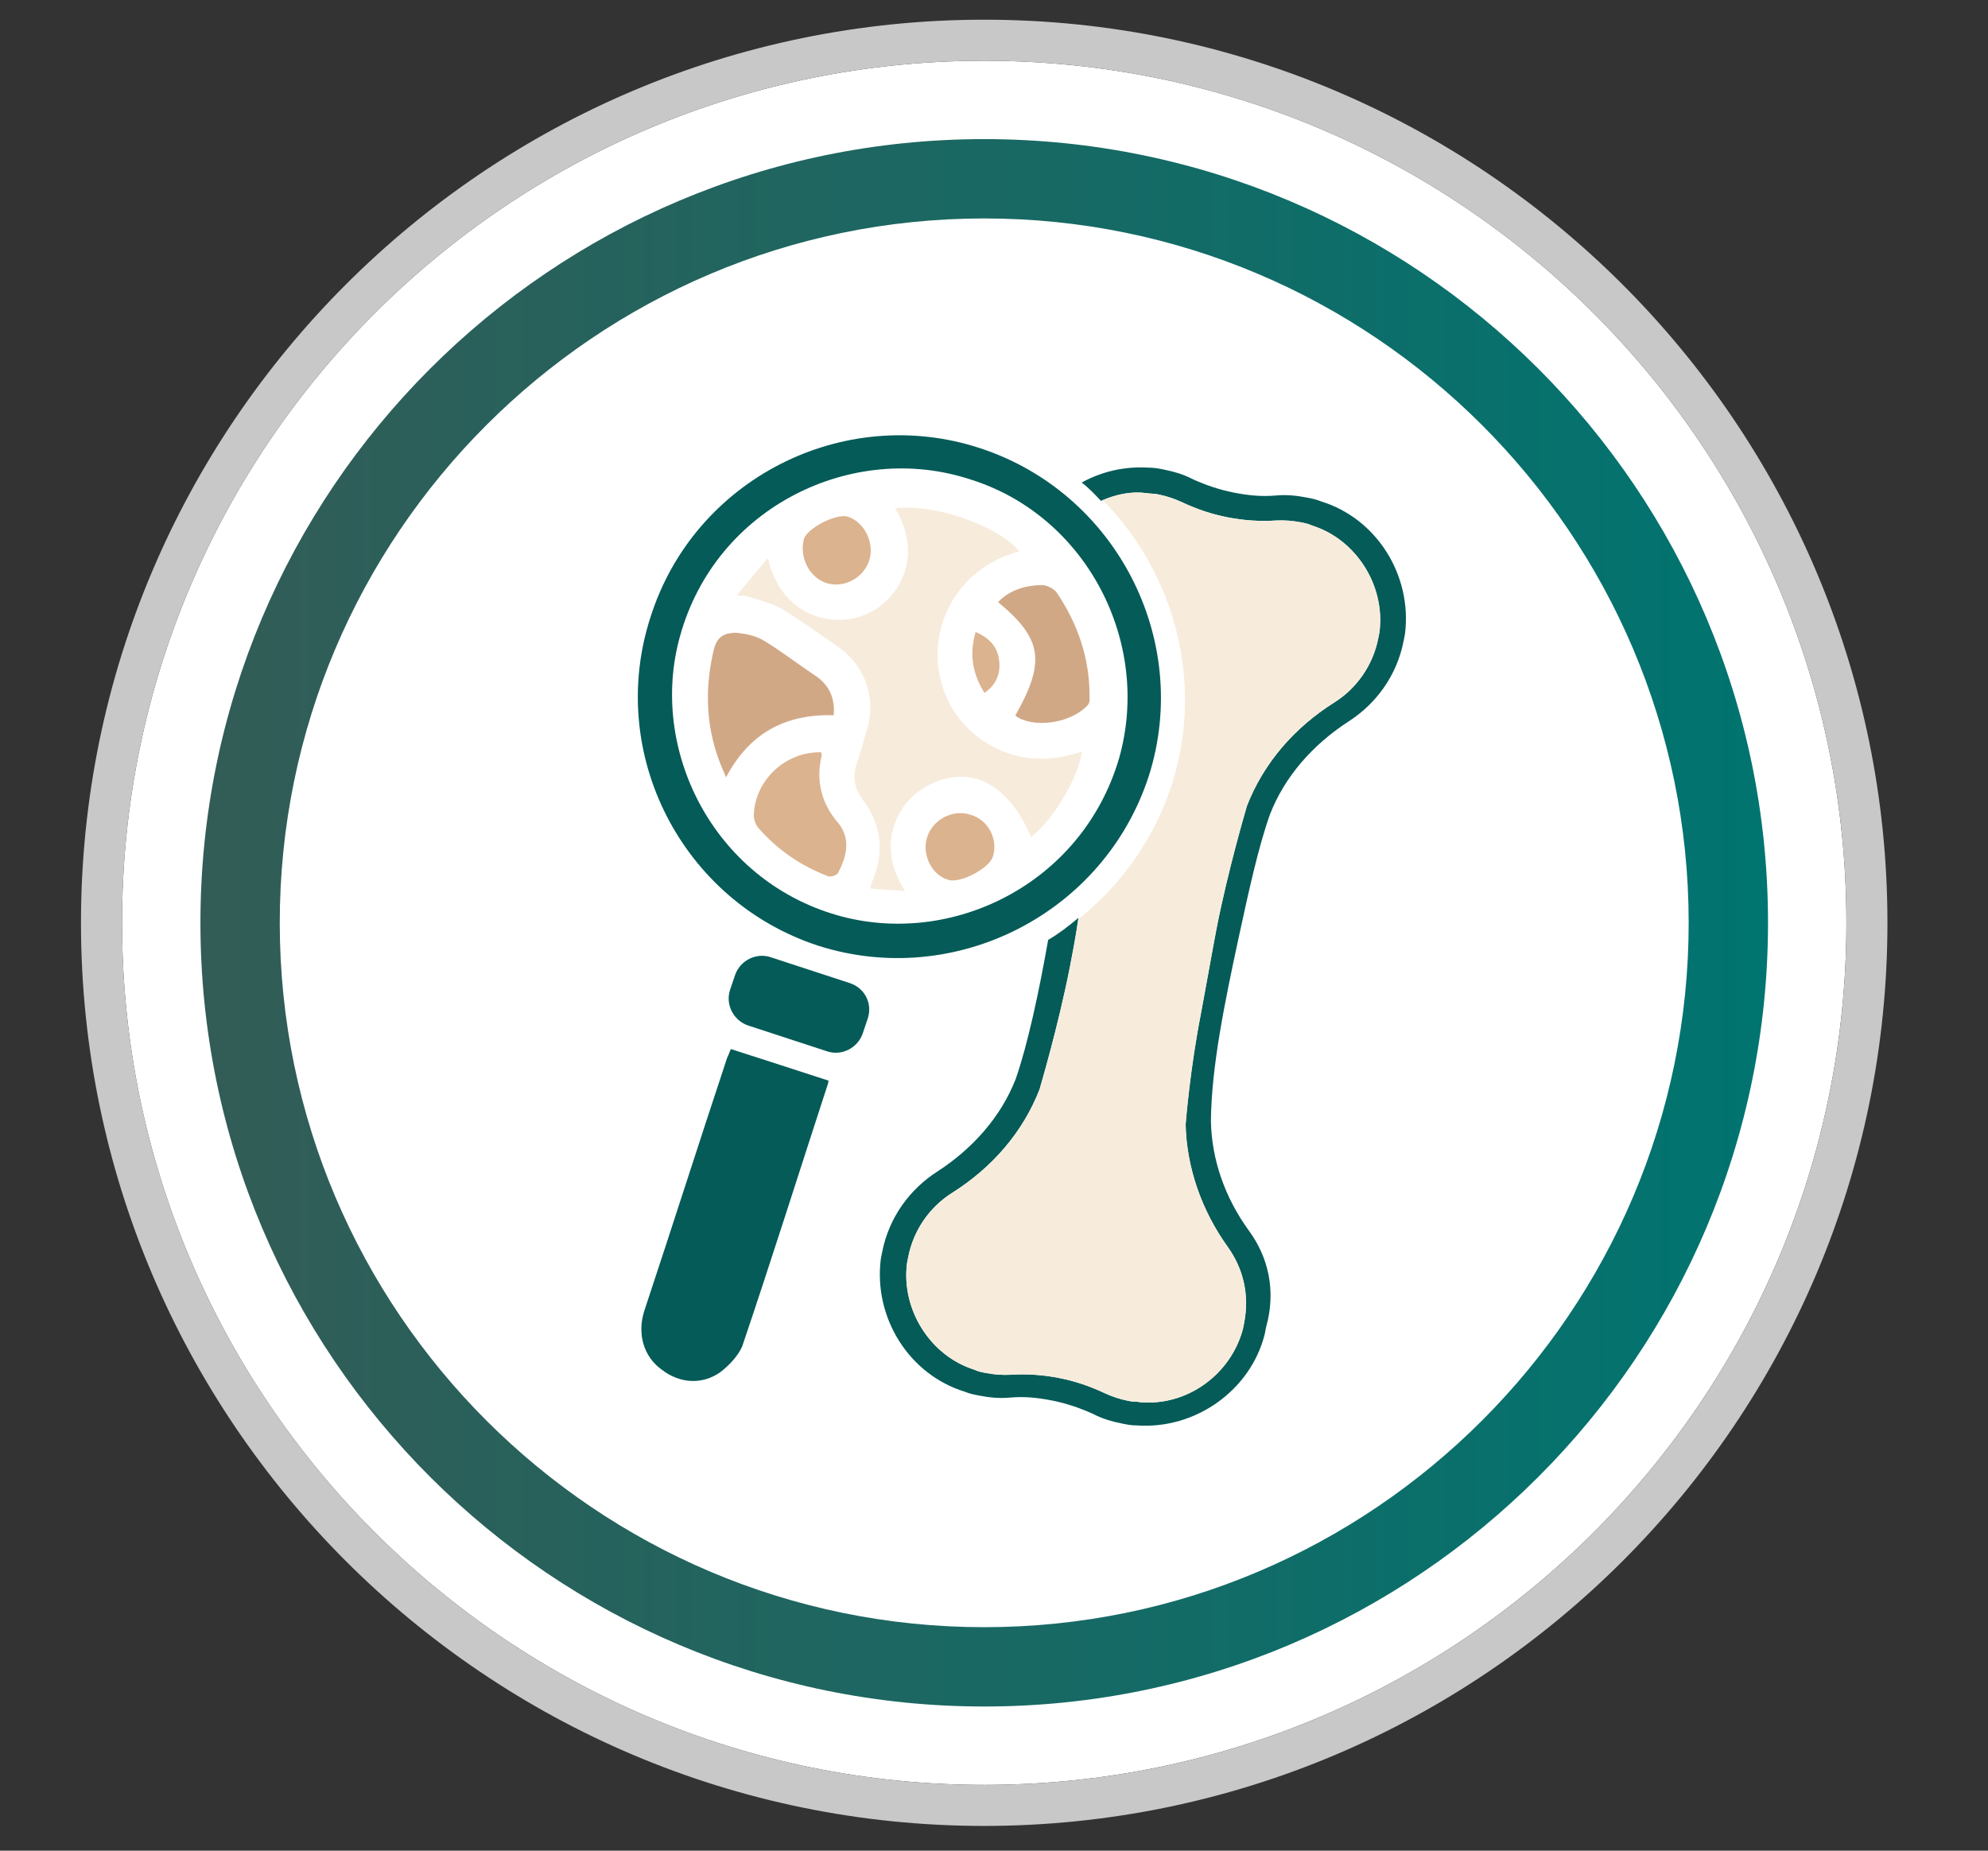 <svg xmlns="http://www.w3.org/2000/svg" xmlns:xlink="http://www.w3.org/1999/xlink" id="Autres" viewBox="0 0 1375.62 1280.75"><rect x="0" y="0" width="1375.62" height="1280.75" fill="#333333" stroke="none"/><defs><style>      .cls-1 {        fill: #f7ecdc;      }      .cls-2 {        fill: #dbb38f;      }      .cls-3 {        fill: #045b58;      }      .cls-4 {        fill: #d1a886;      }      .cls-5 {        fill: #fff;      }      .cls-6 {        fill: url(#Dégradé_sans_nom_99);      }      .cls-7 {        fill: #c8c8c8;      }    </style><linearGradient id="D&#xE9;grad&#xE9;_sans_nom_99" data-name="D&#xE9;grad&#xE9; sans nom 99" x1="138.69" y1="638.63" x2="1223.4" y2="638.63" gradientUnits="userSpaceOnUse"><stop offset="0" stop-color="#335c56"></stop><stop offset="1" stop-color="#007470"></stop></linearGradient></defs><g><g><g><path class="cls-5" d="M680.79,42.04c-329.29.14-596.48,267.55-596.34,596.84.14,329.29,267.55,596.48,596.84,596.34,329.29-.14,596.48-267.55,596.34-596.84-.14-329.29-267.55-596.48-596.84-596.34h0Z"></path><path class="cls-7" d="M681.05,42.04c329.15,0,596.45,267.15,596.59,596.34.14,329.29-267.05,596.7-596.34,596.84h-.25c-329.15,0-596.45-267.15-596.59-596.34-.14-329.29,267.05-596.7,596.34-596.84h.25M681.05,13.63h-.25C336.16,13.77,55.9,294.26,56.04,638.89c.14,344.48,280.52,624.74,625,624.74,344.89-.14,625.15-280.63,625-625.26-.14-344.48-280.52-624.74-625-624.74h0Z"></path></g><path class="cls-6" d="M680.84,151.17c268.62-.11,487.55,218.64,487.66,487.26.11,268.62-218.64,487.55-487.26,487.66-268.62.11-487.55-218.64-487.66-487.26-.11-268.62,218.64-487.55,487.26-487.66M680.82,96.27c-299.36.12-542.25,243.22-542.13,542.58.12,299.36,243.22,542.25,542.58,542.13,299.36-.12,542.25-243.22,542.13-542.58-.12-299.36-243.22-542.25-542.58-542.13h0Z"></path></g><g><g><path class="cls-3" d="M677.77,310.03c94.54,30.73,147.07,132.96,117.17,226.95-30.86,95.24-133.79,147.63-228.47,117.59-94.54-30.73-147.07-132.96-116.34-227.51,30.17-95.37,133.1-147.76,227.64-117.03ZM470.5,440.39c-21.81,78.33,23.07,168.29,108.74,192.97,78.89,22.64,169.4-21.41,195.05-108.33,22.91-80.27-22.37-168.16-102.93-193.27-80.98-26.64-176.05,18.67-200.85,108.63Z"></path><path class="cls-3" d="M573.33,747.86c-22.29-7.24-44.57-14.48-67.55-21.85-1.1,1.94-1.5,4.02-2.6,5.95-19.26,58-37.97,116.83-57.23,174.83-5.33,16.2-.56,32.21,12.05,41.15,12.48,9.63,28.11,10.53,40.65,1.5,5.93-4.59,12.26-11.25,15-17.89,20.5-60.63,39.47-120.85,59.28-181.62l.41-2.08Z"></path><path class="cls-3" d="M588,680.34l-54.68-17.89c-10.11-3.42-21.28,2.3-24.7,12.4l-3.42,10.11c-3.42,10.11,2.3,21.28,12.4,24.7l54.68,17.89c10.11,3.42,21.28-2.3,24.7-12.4l3.42-10.11c3.42-10.11-1.6-21.15-12.4-24.7Z"></path><g><path class="cls-1" d="M681.06,513.24c-15.25-10.17-25.4-24.37-29.89-41.77-9.54-35.63,9.51-77.87,54.25-89.94-15.14-18.05-58.89-33.08-86.11-29.8,21.71,35.86-.01,66.08-21.69,74.05-23.33,9.08-57.37-.46-66.24-39.55-7.43,8.6-14.03,16.65-21.6,25.94,4.29.12,7.19-.03,9.13,1.07,7.47,2.18,14.95,4.36,21.46,7.79,14.14,8.52,27.31,18.28,40.62,27.35,17.61,12.79,24.88,34.32,19.43,54.81-2.18,7.47-4.23,14.26-6.41,21.73-4.11,9.97-3.79,19.37,2.46,27.78,14.31,18.61,15.5,38.23,6.45,58.73-.14.69-.27,1.38-.68,3.46,7.74.8,15.63.91,24.06,1.84-10.43-16.41-12.99-32.71-6.14-49.33,5.21-11.91,13.19-19.68,25.06-25.26,27.6-12.55,52.95,1.03,68.16,37.06,14.2-10.15,33.15-40.91,35.29-59.17-23.88,8.25-46.56,6.68-67.63-6.78Z"></path><path class="cls-4" d="M576.89,494.99c1.06-12.72-3.68-21.55-13.24-27.73-12.06-8.11-23.29-16.77-35.49-24.19-5.82-3.29-12.74-4.65-19.1-5.18-10.09.18-13.81,4.48-15.7,14.16-5.57,24.77-4.78,50.06,4.17,74.08,1.4,3.87,2.93,7.04,4.89,11.73,15.92-29.92,40.19-43.85,74.48-42.88Z"></path><path class="cls-4" d="M690.63,416.71c30.93,25.45,32.79,41.62,11.92,78.48,10.54,8.53,37.49,6.62,50.29-7.39.96-1.25,1.37-3.32,1.08-5.53.17-26.54-8.08-50.43-22.54-71.94-1.67-2.48-5.55-4.68-9.01-5.36-12.86-.36-24.45,3.83-31.75,11.74Z"></path><path class="cls-2" d="M568.57,522.81c.14-.69-.42-1.52-.29-2.21-25.02-.59-46.23,19.68-46.69,44.01.15,2.9,1.55,6.77,3.35,8.56,12.92,14.74,28.72,25.74,47.41,32.99,1.94,1.1,6.5-.16,7.6-2.1,5.76-11.08,8.76-22.71.83-33.6-12.36-13.91-16.43-29.8-12.22-47.65Z"></path><path class="cls-2" d="M571.83,403.49c12.18,3.82,25.84-3.56,29.66-15.74,3.82-12.18-3.42-26.53-14.91-30.22-8.17-2.32-28.17,8.13-30.35,15.6-3.27,13.01,4.12,26.67,15.6,30.35Z"></path><path class="cls-2" d="M671.17,563.74c-12.18-3.82-25.84,3.56-29.66,15.74-3.82,12.18,3.42,26.53,15.05,29.52,8.17,2.32,28.17-8.13,30.49-16.3,3.82-12.18-3.56-25.84-15.88-28.97Z"></path><path class="cls-2" d="M675.09,437.37c-4.5,15.64-2.1,29.04,6.11,42.14,8.27-5.56,11.28-13.59,10.14-22.44-1.01-9.53-6.97-15.73-16.25-19.7Z"></path></g></g><path class="cls-3" d="M864.06,851.49c-16.4-22.61-25.63-48.84-26.15-75.52.26-38.02,10.03-84.23,18.72-124.91,7.6-35.14,14.26-65.45,22.19-87.6,10.13-26.03,29.53-48.09,54.21-64.09h0c18.89-12.1,33.47-31.52,38.21-55.73.27-1.38.68-3.46.95-4.84h0c5.09-40.66-19.53-79.97-58.15-91.84-3.32-1.37-6.09-1.91-9.55-2.59-7.61-1.49-14.66-2.15-21.99-1.43h0c-10.23.87-19.36-.2-29.04-2.1s-19.1-5.18-27.69-9.01h0c-6.51-3.43-13.29-5.48-20.9-6.97-3.46-.68-6.23-1.22-9.82-1.21-16.32-1.04-32.06,2.34-46.55,10.28,4.99,3.85,9.16,8.26,13.32,12.67,10.21-4.46,20.71-6.72,31.22-5.38h0c2.77.54,4.98.26,7.74.8,6.23,1.22,11.62,3,16.89,5.46h0c10.53,4.93,20.63,8.35,31.7,10.52,11.07,2.17,22.41,2.95,33.33,2.22h0c5.81-.3,11.47.09,17.7,1.31,2.77.54,4.84.95,7.47,2.18h0c30.45,9.56,50.76,41.55,46.61,73.78h0c-.27,1.38-.54,2.77-.81,4.15-3.79,19.37-15.48,35.04-30.24,44.36h0c-27.86,17.53-49.19,42.08-60.82,72.13l-.14.69s-12.69,42.77-20.68,83.58c-2.3,11.76-9.2,50.63-10.83,58.94-7.72,39.43-10.48,75.52-10.48,75.52l-.14.69c.54,30.27,11.16,60.37,29.23,85.46h0c10.7,15.03,15.06,33.12,11.27,52.49-.27,1.38-.54,2.77-.81,4.15-8.31,31.41-38.5,53.52-70.99,50.74h0c-2.77-.54-4.98-.26-7.74-.8-6.23-1.22-11.62-3-16.89-5.46h0c-10.53-4.93-20.63-8.35-31.7-10.52-11.07-2.17-22.41-2.95-33.33-2.22h0c-5.81.3-11.47-.09-17.7-1.31-2.77-.54-4.84-.95-7.47-2.18h0c-30.45-9.56-50.76-41.55-46.61-73.78h0c.27-1.38.54-2.77.81-4.15,3.79-19.37,15.48-35.04,30.24-44.36h0c27.86-17.53,49.19-42.08,60.82-72.13l.14-.69s12.69-42.77,20.68-83.58c1.22-6.23,4.06-20.75,5.95-34.03-6.89,5.83-13.64,10.98-20.95,15.29-6.35,36.11-14.23,72.64-22.43,96.17-10.13,26.03-29.53,48.09-54.21,64.09h0c-18.89,12.1-33.47,31.52-38.21,55.73l-.95,4.84h0c-5.09,40.66,19.53,79.97,58.15,91.84,3.32,1.37,6.09,1.91,9.55,2.59,7.61,1.49,14.66,2.15,21.99,1.43h0c10.23-.87,19.36.2,29.04,2.1s19.1,5.18,27.69,9.01h0c6.51,3.43,13.29,5.48,20.9,6.97,3.46.68,6.23,1.22,9.82,1.21,40.38,2.88,78.7-24.09,88.5-63.12l.95-4.84c7.09-25.19,1.6-48.53-12.02-67h0Z"></path></g></g><path class="cls-1" d="M907.97,363.72c-2.63-1.23-4.71-1.64-7.47-2.18-6.23-1.22-11.9-1.61-17.7-1.31-10.92.73-22.26-.05-33.33-2.22s-21.17-5.58-31.7-10.52c-5.26-2.47-10.66-4.24-16.89-5.46-2.77-.54-4.98-.26-7.75-.8-10.11-1.29-20.21.75-30.05,4.88,49.5,50.34,70.41,125.71,47.82,196.73-12.36,38.12-35.39,69.89-64.69,93.16-1.88,13.05-4.63,27.12-5.83,33.22-7.99,40.81-20.68,83.58-20.68,83.58l-.14.69c-11.63,30.05-32.96,54.6-60.82,72.13-14.76,9.32-26.44,24.99-30.24,44.36l-.81,4.15c-4.16,32.23,16.15,64.22,46.61,73.78,2.63,1.23,4.71,1.64,7.47,2.18,6.23,1.22,11.9,1.61,17.7,1.31,10.92-.73,22.26.05,33.33,2.22s21.17,5.58,31.7,10.52c5.26,2.47,10.66,4.24,16.89,5.46,2.77.54,4.98.26,7.75.8,32.5,2.77,62.69-19.33,70.99-50.74l.81-4.15c3.79-19.37-.56-37.46-11.27-52.49-18.07-25.09-28.7-55.18-29.23-85.46l.14-.69s2.76-36.09,10.48-75.52c1.63-8.3,8.52-47.18,10.83-58.94,7.99-40.81,20.68-83.58,20.68-83.58l.14-.69c11.63-30.05,32.96-54.6,60.82-72.13,14.76-9.32,26.44-24.99,30.24-44.36l.81-4.15c4.16-32.23-16.15-64.22-46.61-73.78Z"></path></svg>